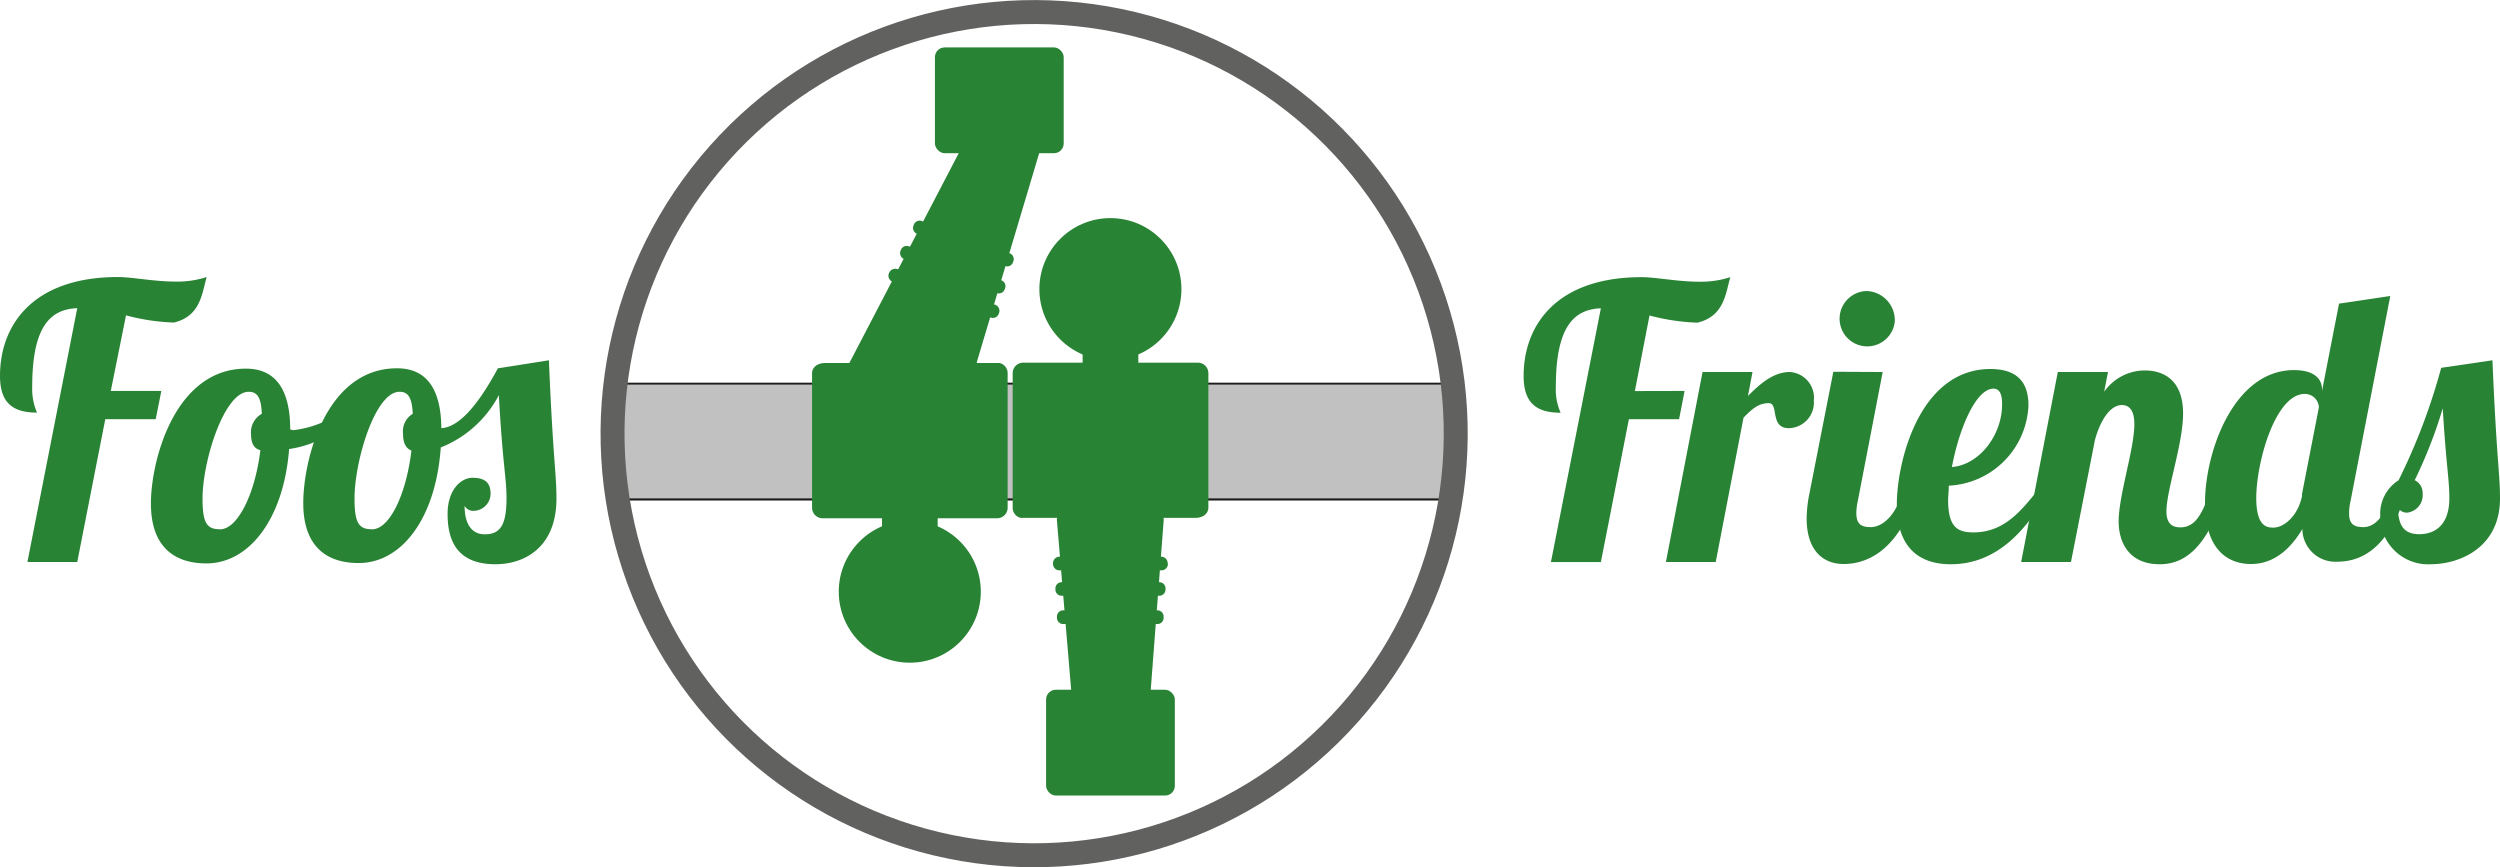 <svg id="Ebene_1" data-name="Ebene 1" xmlns="http://www.w3.org/2000/svg" viewBox="0 0 208.73 72.4"><defs><style>.cls-1,.cls-4{fill:none;stroke-miterlimit:10;}.cls-1{stroke:#1d1d1b;stroke-width:0.2px;}.cls-2{fill:#c1c1c1;}.cls-3{fill:#298335;}.cls-4{stroke:#616160;stroke-width:2px;}</style></defs><title>foos4friends-logo-schriftundkreis</title><line class="cls-1" x1="52.33" y1="41.69" x2="120.97" y2="41.69"/><line class="cls-1" x1="51.83" y1="32.05" x2="121.22" y2="32.05"/><rect class="cls-2" x="51.43" y="32.11" width="69.28" height="9.49"/><path class="cls-3" d="M13.47,32.64,13,35H8.79L6.45,46.92H2.29L6.45,25.73c-2.23.09-3.76,1.49-3.76,6.56a5,5,0,0,0,.4,2.16c-2,0-3.09-.79-3.09-3.07,0-4.22,2.72-8.25,9.86-8.25,1.16,0,3,.38,4.8.38a8,8,0,0,0,2.6-.38c-.4,1.33-.49,3.26-2.74,3.8a17.71,17.71,0,0,1-4-.6L9.25,32.64Z"/><path class="cls-3" d="M24.23,35.85a.65.65,0,0,0,.32.06A8.74,8.74,0,0,0,29,34l.26.86a8.84,8.84,0,0,1-5.12,2.63c-.46,5.87-3.35,9.55-6.91,9.55-2.69,0-4.63-1.4-4.63-5s2-11.26,7.93-11.26C23,30.77,24.23,32.52,24.23,35.85Zm-2.49,1.74c-.61-.16-.78-.69-.78-1.33a1.76,1.76,0,0,1,.9-1.71c-.06-1.33-.35-1.84-1.1-1.84-2.05,0-3.85,5.8-3.85,8.91,0,2.1.38,2.57,1.48,2.57C19.8,44.19,21.28,41.34,21.74,37.59Z"/><path class="cls-3" d="M45.83,30.08c.34,8.21.63,9.45.63,11.54,0,4.13-2.72,5.49-5.09,5.49-3.44,0-4-2.28-4-4.22s1.07-3,2.09-3,1.5.41,1.5,1.33a1.44,1.44,0,0,1-1.39,1.43.81.81,0,0,1-.78-.42c0,1.5.58,2.38,1.68,2.38,1.27,0,1.82-.73,1.82-3,0-1.77-.32-2.76-.64-8.62a9.38,9.38,0,0,1-4.85,4.37c-.41,5.93-3.27,9.65-6.86,9.65-2.69,0-4.62-1.4-4.62-5s1.88-11.26,7.83-11.26c2.46,0,3.67,1.72,3.7,5,1.48-.09,3.07-1.93,4.72-5ZM34.35,37.62c-.47-.19-.7-.63-.7-1.42a1.7,1.7,0,0,1,.81-1.65c-.06-1.33-.37-1.84-1.1-1.84-2.05,0-3.76,5.8-3.76,8.91,0,2.1.38,2.57,1.48,2.57C32.5,44.19,33.91,41.34,34.35,37.62Z"/><path class="cls-3" d="M140.65,32.64,140.19,35H136l-2.34,11.93h-4.17l4.17-21.19c-2.23.09-3.76,1.49-3.76,6.56a4.78,4.78,0,0,0,.4,2.16c-2,0-3.09-.79-3.09-3.07,0-4.22,2.72-8.25,9.86-8.25,1.16,0,3,.38,4.8.38a8,8,0,0,0,2.6-.38c-.4,1.33-.49,3.26-2.75,3.8a17.63,17.63,0,0,1-4-.6l-1.22,6.31Z"/><path class="cls-3" d="M146.32,31.06l-.38,2c1-1,2.11-2,3.5-2a2.15,2.15,0,0,1,2,2.38,2.14,2.14,0,0,1-2.09,2.31c-1.61,0-.81-2.09-1.67-2.09s-1.39.48-2.11,1.21l-2.32,12.05h-4.16l3.06-15.86Z"/><path class="cls-3" d="M157.19,31.06l-2.08,10.78a4.7,4.7,0,0,0-.12,1c0,.89.38,1.17,1.19,1.17,1.12,0,2.17-1.2,2.6-2.79H160c-1.64,5.17-4.51,5.87-6.07,5.87-1.73,0-3.09-1.14-3.09-3.81a10.89,10.89,0,0,1,.23-2.06l2-10.18Zm-1.3-6.76a2.44,2.44,0,0,1,2.31,2.54,2.31,2.31,0,1,1-2.31-2.54Z"/><path class="cls-3" d="M164.76,44.45c2.29,0,3.68-1.4,5.12-3.21h1c-1.64,2.92-4.1,5.87-8,5.87-2.72,0-4.51-1.46-4.51-5s1.88-11.3,7.81-11.3c2.57,0,3.18,1.46,3.18,3.05a7,7,0,0,1-6.65,6.69c0,.45-.06.89-.06,1.27C162.68,43.94,163.37,44.45,164.76,44.45Zm1.68-12c-1.48,0-2.89,3.4-3.47,6.54,2.23-.16,4.19-2.6,4.19-5.24C167.16,33,167,32.45,166.44,32.45Z"/><path class="cls-3" d="M177.16,33.82c-1,0-1.82,1.33-2.25,2.92l-2,10.18h-4.16l3.06-15.86H176l-.32,1.65a4.15,4.15,0,0,1,3.38-1.78c1.85,0,3.21,1.05,3.21,3.59s-1.39,6.4-1.39,8.18c0,.79.29,1.33,1.16,1.33,1.27,0,1.79-1.14,2.43-2.79h1.21c-1.61,5.2-3.84,5.87-5.37,5.87-2.52,0-3.42-1.78-3.42-3.58,0-2.16,1.31-6.06,1.31-8.09C178.21,34.39,177.86,33.82,177.16,33.82Z"/><path class="cls-3" d="M199.57,24.71l-3.32,17.13a4.7,4.7,0,0,0-.12,1c0,.89.37,1.17,1.19,1.17,1.12,0,1.9-1.2,2.34-2.79h1.21c-1.65,5.17-4.25,5.68-5.81,5.68a2.75,2.75,0,0,1-2.83-2.73c-.87,1.46-2.23,2.92-4.28,2.92S184.1,45.78,184.1,42c0-4.28,2.4-11.1,7.43-11.1,1.65,0,2.34.7,2.34,1.62v.12l1.42-7.29ZM192.2,41.24,193.61,34a1.18,1.18,0,0,0-1.18-1.11c-2.46,0-4.05,5.71-4.05,8.69,0,2.44.93,2.47,1.45,2.47.81,0,2-.89,2.37-2.63Z"/><path class="cls-3" d="M208.1,30.08c.34,8.21.63,9.45.63,11.54,0,4.13-3.41,5.49-5.78,5.49a4,4,0,0,1-4.22-4.06,3.31,3.31,0,0,1,1.53-2.95,50.83,50.83,0,0,0,3.56-9.39ZM201,42.8a.82.82,0,0,1-.78-.42c0,1.49.49,2.22,1.77,2.22s2.51-.73,2.51-3c0-1.65-.26-2.63-.55-7.51a38.83,38.83,0,0,1-2.34,6,1.19,1.19,0,0,1,.66,1.11A1.47,1.47,0,0,1,201,42.8Z"/><circle class="cls-4" cx="86.34" cy="36.2" r="35.2" transform="translate(31 111.72) rotate(-76.51)"/><circle class="cls-3" cx="92.71" cy="24.14" r="5.93"/><path class="cls-3" d="M85.22,43.24a.87.87,0,0,1-.67-.87V31.14a.88.88,0,0,1,.89-.86H100a.88.88,0,0,1,.89.86V42.37c0,.48-.4.87-1.11.87"/><rect class="cls-3" x="90.39" y="28.32" width="4.65" height="4.18" rx="0.81" ry="0.81"/><path class="cls-3" d="M93.29,42.61l0,15.75-3.09,0a.79.79,0,0,1-.77-.8L88.24,43.41a.78.78,0,0,1,.77-.8Z"/><path class="cls-3" d="M92.49,42.61l0,15.75,2.87,0a.76.76,0,0,0,.72-.8l1.08-14.12a.76.76,0,0,0-.72-.8Z"/><rect class="cls-3" x="87.34" y="57.59" width="10.75" height="8.83" rx="0.81" ry="0.81"/><circle class="cls-3" cx="75.96" cy="49.4" r="5.93"/><path class="cls-3" d="M83.46,30.31a.87.87,0,0,1,.67.86V42.4a.88.88,0,0,1-.89.87H68.69a.88.88,0,0,1-.89-.87V31.17c0-.47.4-.86,1.11-.86"/><rect class="cls-3" x="73.64" y="41.04" width="4.65" height="4.18" rx="0.81" ry="0.81"/><path class="cls-3" d="M75.39,30.94,82.9,12l3.09,0a.79.79,0,0,1,.77.8l-5.2,17.42a.78.78,0,0,1-.77.8Z"/><path class="cls-3" d="M76.19,30.94,83.63,12l-2.87,0a.76.76,0,0,0-.72.8L70.72,30.68a.77.77,0,0,0,.72.81Z"/><rect class="cls-3" x="78.06" y="3.96" width="10.75" height="8.83" rx="0.81" ry="0.81"/><path class="cls-3" d="M97.31,49.18a.52.52,0,0,1-.47.56H88.59a.52.52,0,0,1-.47-.56h0a.52.52,0,0,1,.47-.57h8.25a.52.52,0,0,1,.47.57Z"/><path class="cls-3" d="M97.15,51.53a.52.52,0,0,1-.45.57h-8a.52.52,0,0,1-.45-.57h0a.52.52,0,0,1,.45-.57h8a.52.52,0,0,1,.45.57Z"/><path class="cls-3" d="M97.51,47.05a.54.54,0,0,1-.49.57H88.41a.54.54,0,0,1-.49-.57h0a.54.54,0,0,1,.49-.57H97a.54.54,0,0,1,.49.57Z"/><path class="cls-3" d="M75.2,20.92a.52.52,0,0,1,.64-.37l7.81,2.87a.52.52,0,0,1,.25.69h0a.52.52,0,0,1-.64.37l-7.81-2.87a.52.52,0,0,1-.25-.69Z"/><path class="cls-3" d="M76.28,18.81a.53.53,0,0,1,.62-.38l7.46,2.74a.53.53,0,0,1,.23.69h0a.52.52,0,0,1-.62.37L76.51,19.5a.53.53,0,0,1-.23-.69Z"/><path class="cls-3" d="M74.22,22.82a.55.55,0,0,1,.67-.36l8.24,3a.53.53,0,0,1,.27.7h0a.52.52,0,0,1-.66.36l-8.24-3a.55.55,0,0,1-.28-.71Z"/></svg>